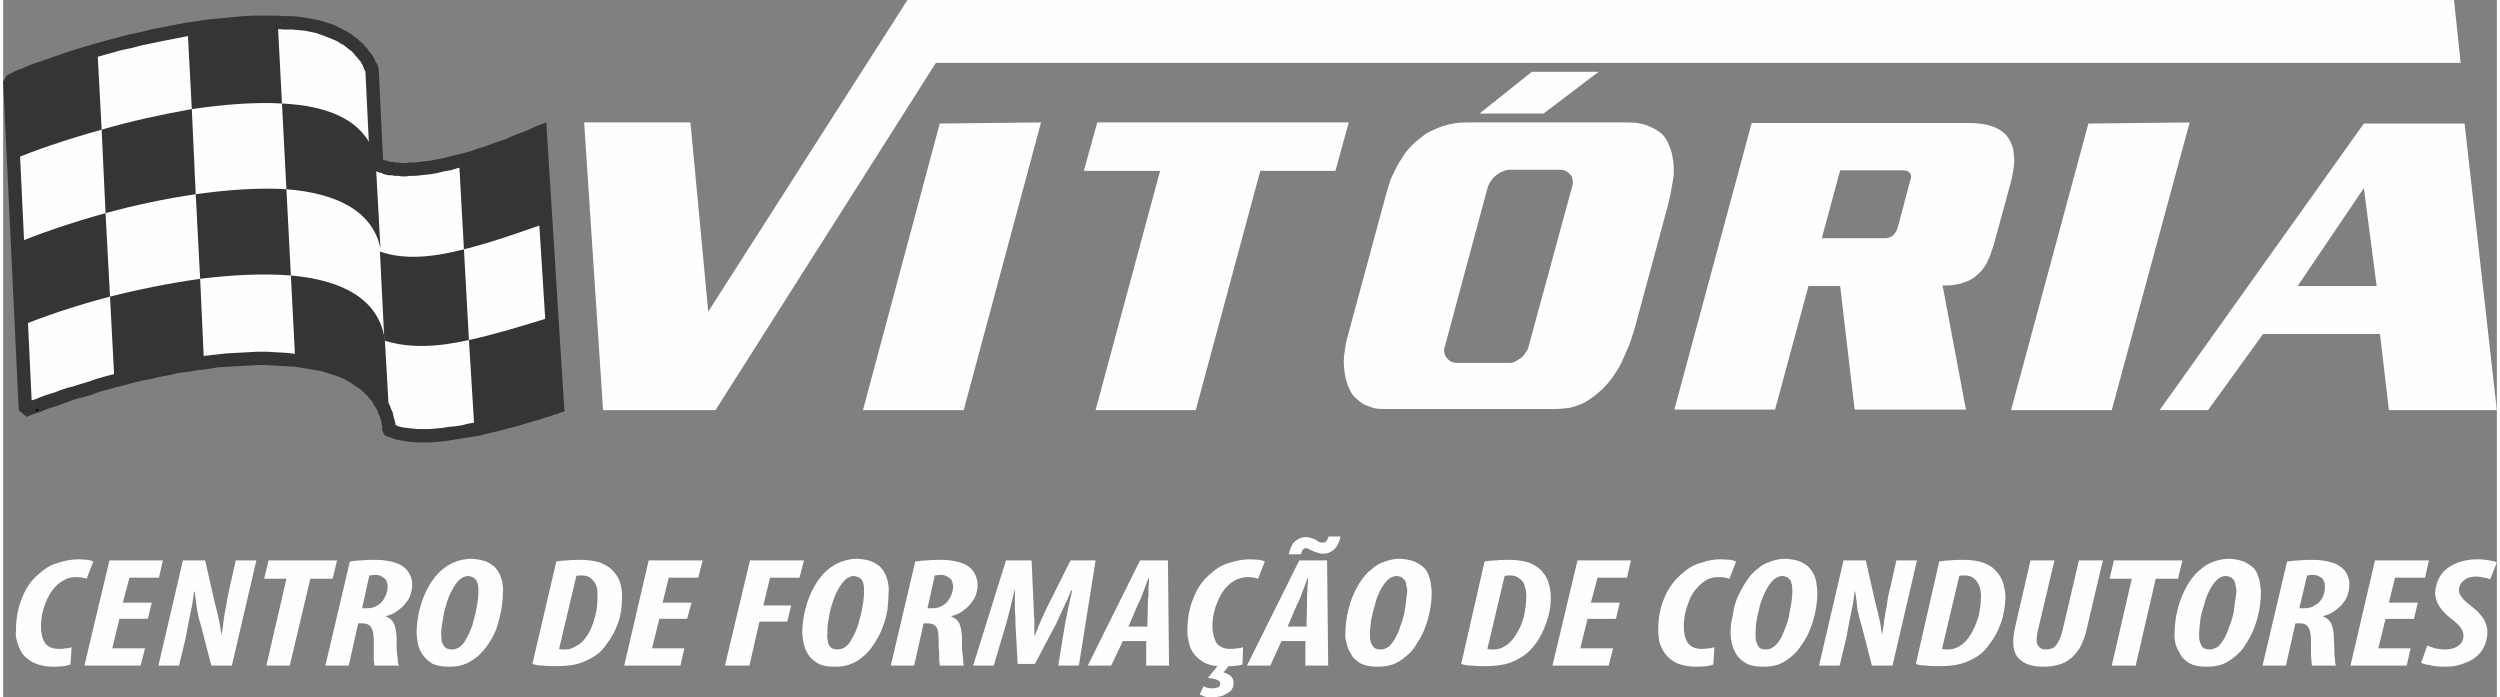 <?xml version="1.0" encoding="UTF-8"?>
<!DOCTYPE svg PUBLIC "-//W3C//DTD SVG 1.1//EN" "http://www.w3.org/Graphics/SVG/1.1/DTD/svg11.dtd">
<!-- Creator: CorelDRAW 2019 (64 Bit) -->
<svg xmlns="http://www.w3.org/2000/svg" xml:space="preserve" width="778px" height="217px" version="1.1" style="shape-rendering:geometricPrecision; text-rendering:geometricPrecision; image-rendering:optimizeQuality; fill-rule:evenodd; clip-rule:evenodd"
viewBox="0 0 44.81 12.53"
 xmlns:xlink="http://www.w3.org/1999/xlink">
 <rect x="0" y="0" width="44.81" height="12.53" fill="#808080" stroke="none"/>
 <defs>
  <style type="text/css">
   <![CDATA[
    .fil1 {fill:#FEFEFE}
    .fil4 {fill:#373435}
    .fil0 {fill:#FEFEFE;fill-rule:nonzero}
    .fil2 {fill:#373435;fill-rule:nonzero}
    .fil3 {fill:black;fill-rule:nonzero}
   ]]>
  </style>
 </defs>
 <g id="Camada_x0020_1">
  <g id="_2955466364496">
   <g>
    <path class="fil0" d="M1.23 11.63l0 0 -0.02 0.31c-0.07,0.03 -0.17,0.04 -0.31,0.04 -0.15,0 -0.26,-0.03 -0.35,-0.07 -0.09,-0.05 -0.16,-0.1 -0.21,-0.17 -0.04,-0.07 -0.07,-0.14 -0.09,-0.21 -0.02,-0.08 -0.03,-0.14 -0.02,-0.2 0,-0.23 0.04,-0.43 0.12,-0.61 0.07,-0.18 0.18,-0.32 0.32,-0.43 0.1,-0.09 0.21,-0.15 0.33,-0.18 0.12,-0.04 0.24,-0.06 0.36,-0.06 0.06,0 0.11,0.01 0.16,0.01 0.05,0.01 0.08,0.02 0.1,0.03l-0.12 0.31c-0.04,-0.02 -0.11,-0.03 -0.2,-0.03 -0.06,0 -0.12,0.01 -0.18,0.04 -0.06,0.03 -0.12,0.07 -0.17,0.12 -0.08,0.08 -0.14,0.18 -0.19,0.31 -0.05,0.12 -0.08,0.26 -0.08,0.41 0,0.13 0.02,0.22 0.07,0.3 0.05,0.07 0.13,0.11 0.25,0.11 0.04,0 0.08,0 0.12,-0.01 0.05,0 0.08,-0.01 0.11,-0.02zm1.44 -0.8l0 0 -0.07 0.29 -0.51 0 -0.13 0.53 0.59 0 -0.08 0.31 -1.01 0 0.45 -1.89 0.96 0 -0.07 0.31 -0.53 0 -0.12 0.45 0.52 0zm0.49 1.13l0 0 -0.37 0 0.44 -1.89 0.4 0 0.17 0.75c0.03,0.12 0.06,0.23 0.08,0.33 0.02,0.09 0.03,0.18 0.04,0.26l0 0c0.02,-0.07 0.03,-0.15 0.04,-0.25 0.01,-0.09 0.03,-0.19 0.05,-0.29 0.01,-0.1 0.04,-0.21 0.06,-0.31l0.11 -0.49 0.37 0 -0.44 1.89 -0.37 0 -0.18 -0.7c-0.03,-0.09 -0.05,-0.17 -0.06,-0.23 -0.01,-0.07 -0.03,-0.13 -0.03,-0.19 -0.01,-0.07 -0.02,-0.14 -0.03,-0.21l-0.01 0c-0.01,0.06 -0.02,0.14 -0.03,0.22 -0.02,0.09 -0.04,0.19 -0.06,0.29 -0.02,0.1 -0.04,0.21 -0.06,0.32l-0.12 0.5zm1.57 0l0 0 0.36 -1.56 -0.4 0 0.08 -0.33 1.23 0 -0.08 0.33 -0.4 0 -0.37 1.56 -0.42 0zm1.06 0l0 0 0.44 -1.87c0.07,-0.01 0.14,-0.02 0.22,-0.02 0.08,-0.01 0.16,-0.01 0.24,-0.01 0.1,0 0.19,0.01 0.28,0.03 0.09,0.02 0.17,0.05 0.23,0.1 0.05,0.04 0.08,0.08 0.11,0.14 0.03,0.05 0.04,0.11 0.04,0.17 0,0.09 -0.02,0.18 -0.06,0.26 -0.05,0.07 -0.1,0.14 -0.17,0.19 -0.07,0.06 -0.15,0.1 -0.24,0.12l0 0.01c0.06,0.02 0.11,0.06 0.14,0.12 0.03,0.06 0.04,0.14 0.05,0.25 0,0.07 0,0.14 0,0.21 0.01,0.07 0.01,0.13 0.02,0.18 0,0.06 0.01,0.1 0.02,0.12l-0.44 0c0,-0.02 0,-0.05 -0.01,-0.09 0,-0.05 0,-0.1 0,-0.16 0,-0.07 0,-0.13 0,-0.2 0,-0.12 -0.02,-0.2 -0.05,-0.24 -0.03,-0.05 -0.09,-0.07 -0.16,-0.07l-0.07 0 -0.17 0.76 -0.42 0zm0.79 -1.62l0 0 -0.13 0.59 0.1 0c0.07,0 0.13,-0.02 0.19,-0.06 0.05,-0.03 0.09,-0.08 0.12,-0.14 0.03,-0.06 0.05,-0.12 0.05,-0.19 0,-0.03 -0.01,-0.07 -0.02,-0.1 -0.01,-0.03 -0.04,-0.05 -0.07,-0.07 -0.03,-0.02 -0.07,-0.04 -0.12,-0.04 -0.05,0 -0.09,0.01 -0.12,0.01zm1.84 -0.3l0 0c0.12,0.01 0.23,0.03 0.3,0.07 0.08,0.04 0.13,0.09 0.17,0.15 0.04,0.06 0.06,0.13 0.08,0.2 0.01,0.07 0.02,0.13 0.01,0.19 0,0.1 -0.01,0.2 -0.03,0.31 -0.02,0.11 -0.05,0.22 -0.08,0.32 -0.04,0.11 -0.09,0.2 -0.15,0.29 -0.06,0.09 -0.13,0.17 -0.2,0.23 -0.08,0.06 -0.15,0.11 -0.24,0.14 -0.08,0.03 -0.17,0.04 -0.27,0.04 -0.13,0 -0.23,-0.02 -0.31,-0.06 -0.07,-0.05 -0.13,-0.1 -0.17,-0.17 -0.04,-0.06 -0.07,-0.13 -0.08,-0.2 -0.01,-0.07 -0.02,-0.13 -0.02,-0.18 0,-0.1 0.01,-0.2 0.03,-0.31 0.02,-0.11 0.05,-0.21 0.09,-0.32 0.04,-0.1 0.09,-0.2 0.15,-0.29 0.06,-0.09 0.13,-0.17 0.21,-0.23 0.07,-0.06 0.15,-0.1 0.23,-0.13 0.09,-0.03 0.18,-0.05 0.28,-0.05zm-0.06 0.31l0 0c-0.05,0 -0.1,0.02 -0.15,0.06 -0.06,0.05 -0.1,0.11 -0.14,0.19 -0.05,0.08 -0.08,0.17 -0.11,0.27 -0.03,0.09 -0.05,0.19 -0.06,0.28 -0.02,0.09 -0.03,0.18 -0.03,0.25 0,0.04 0.01,0.08 0.01,0.12 0.01,0.04 0.03,0.08 0.06,0.11 0.03,0.03 0.07,0.04 0.13,0.04 0.05,0 0.1,-0.02 0.14,-0.05 0.05,-0.04 0.09,-0.09 0.12,-0.16 0.04,-0.06 0.07,-0.14 0.1,-0.22 0.02,-0.07 0.04,-0.15 0.06,-0.23 0.02,-0.09 0.03,-0.16 0.04,-0.23 0.01,-0.07 0.01,-0.12 0.01,-0.16 0,-0.04 0,-0.08 -0.01,-0.12 -0.01,-0.04 -0.03,-0.08 -0.05,-0.1 -0.03,-0.03 -0.07,-0.04 -0.12,-0.05zm1.15 1.58l0 0 0.43 -1.84c0.06,-0.01 0.13,-0.02 0.2,-0.02 0.08,-0.01 0.16,-0.01 0.24,-0.01 0.14,0 0.26,0.02 0.35,0.05 0.09,0.04 0.17,0.08 0.22,0.14 0.07,0.07 0.11,0.14 0.14,0.23 0.02,0.08 0.04,0.17 0.03,0.26 0,0.17 -0.02,0.31 -0.07,0.45 -0.05,0.14 -0.11,0.26 -0.19,0.36 -0.07,0.11 -0.15,0.19 -0.23,0.24 -0.1,0.06 -0.2,0.11 -0.31,0.14 -0.11,0.03 -0.24,0.04 -0.4,0.04 -0.06,0 -0.14,0 -0.21,-0.01 -0.08,0 -0.14,-0.01 -0.2,-0.03zm0.79 -1.58l0 0 -0.31 1.31c0.03,0.01 0.06,0.01 0.11,0.01 0.07,0 0.14,-0.02 0.21,-0.07 0.08,-0.04 0.14,-0.11 0.19,-0.19 0.06,-0.09 0.1,-0.2 0.13,-0.31 0.04,-0.12 0.05,-0.25 0.05,-0.39 0,-0.06 0,-0.12 -0.02,-0.18 -0.02,-0.05 -0.05,-0.1 -0.09,-0.13 -0.04,-0.04 -0.1,-0.06 -0.17,-0.06 -0.05,0 -0.08,0 -0.1,0.01zm2.07 0.48l0 0 -0.08 0.29 -0.5 0 -0.13 0.53 0.58 0 -0.07 0.31 -1.01 0 0.44 -1.89 0.97 0 -0.08 0.31 -0.53 0 -0.11 0.45 0.52 0zm0.6 1.13l0 0 0.45 -1.89 0.97 0 -0.08 0.31 -0.53 0 -0.12 0.5 0.5 0 -0.07 0.29 -0.5 0 -0.18 0.79 -0.44 0zm2.38 -1.92l0 0c0.13,0.01 0.23,0.03 0.3,0.07 0.08,0.04 0.13,0.09 0.17,0.15 0.04,0.06 0.06,0.13 0.08,0.2 0.01,0.07 0.02,0.13 0.01,0.19 0,0.1 -0.01,0.2 -0.02,0.31 -0.02,0.11 -0.05,0.22 -0.09,0.32 -0.04,0.11 -0.09,0.2 -0.15,0.29 -0.06,0.09 -0.12,0.17 -0.2,0.23 -0.07,0.06 -0.15,0.11 -0.24,0.14 -0.08,0.03 -0.17,0.04 -0.27,0.04 -0.13,0 -0.23,-0.02 -0.3,-0.06 -0.08,-0.05 -0.14,-0.1 -0.18,-0.17 -0.04,-0.06 -0.06,-0.13 -0.08,-0.2 -0.01,-0.07 -0.02,-0.13 -0.02,-0.18 0,-0.1 0.01,-0.2 0.03,-0.31 0.02,-0.11 0.05,-0.21 0.09,-0.32 0.04,-0.1 0.09,-0.2 0.15,-0.29 0.06,-0.09 0.13,-0.17 0.21,-0.23 0.07,-0.06 0.15,-0.1 0.23,-0.13 0.09,-0.03 0.18,-0.05 0.28,-0.05zm-0.06 0.31l0 0c-0.05,0 -0.1,0.02 -0.15,0.06 -0.05,0.05 -0.1,0.11 -0.14,0.19 -0.05,0.08 -0.08,0.17 -0.11,0.27 -0.03,0.09 -0.05,0.19 -0.06,0.28 -0.02,0.09 -0.02,0.18 -0.02,0.25 -0.01,0.04 0,0.08 0.01,0.12 0,0.04 0.02,0.08 0.05,0.11 0.03,0.03 0.07,0.04 0.13,0.04 0.05,0 0.1,-0.02 0.14,-0.05 0.05,-0.04 0.09,-0.09 0.12,-0.16 0.04,-0.06 0.07,-0.14 0.1,-0.22 0.02,-0.07 0.04,-0.15 0.06,-0.23 0.02,-0.09 0.03,-0.16 0.04,-0.23 0.01,-0.07 0.01,-0.12 0.01,-0.16 0,-0.04 0,-0.08 -0.01,-0.12 -0.01,-0.04 -0.02,-0.08 -0.05,-0.1 -0.03,-0.03 -0.07,-0.04 -0.12,-0.05zm0.66 1.61l0 0 0.44 -1.87c0.07,-0.01 0.14,-0.02 0.22,-0.02 0.08,-0.01 0.16,-0.01 0.24,-0.01 0.1,0 0.19,0.01 0.28,0.03 0.09,0.02 0.17,0.05 0.23,0.1 0.05,0.04 0.08,0.08 0.11,0.14 0.02,0.05 0.04,0.11 0.04,0.17 0,0.09 -0.02,0.18 -0.06,0.26 -0.05,0.07 -0.1,0.14 -0.17,0.19 -0.07,0.06 -0.15,0.1 -0.24,0.12l0 0.01c0.06,0.02 0.11,0.06 0.14,0.12 0.03,0.06 0.04,0.14 0.05,0.25 0,0.07 0,0.14 0,0.21 0.01,0.07 0.01,0.13 0.02,0.18 0,0.06 0.01,0.1 0.01,0.12l-0.43 0c0,-0.02 0,-0.05 -0.01,-0.09 0,-0.05 0,-0.1 0,-0.16 -0.01,-0.07 -0.01,-0.13 -0.01,-0.2 0,-0.12 -0.01,-0.2 -0.04,-0.24 -0.03,-0.05 -0.09,-0.07 -0.16,-0.07l-0.07 0 -0.17 0.76 -0.42 0zm0.79 -1.62l0 0 -0.13 0.59 0.1 0c0.07,0 0.13,-0.02 0.19,-0.06 0.05,-0.03 0.09,-0.08 0.12,-0.14 0.03,-0.06 0.05,-0.12 0.05,-0.19 0,-0.03 -0.01,-0.07 -0.02,-0.1 -0.01,-0.03 -0.04,-0.05 -0.07,-0.07 -0.03,-0.02 -0.07,-0.04 -0.12,-0.04 -0.05,0 -0.09,0.01 -0.12,0.01zm2.59 1.62l0 0 -0.37 0 0.12 -0.74c0.03,-0.16 0.07,-0.36 0.13,-0.61l-0.02 0c-0.05,0.13 -0.1,0.24 -0.15,0.34 -0.05,0.11 -0.09,0.19 -0.12,0.26l-0.38 0.72 -0.31 0 -0.04 -0.73c0,-0.07 0,-0.15 -0.01,-0.25 0,-0.1 0,-0.21 0,-0.34l-0.01 0c-0.05,0.25 -0.11,0.45 -0.15,0.61l-0.22 0.74 -0.37 0 0.59 -1.89 0.46 0 0.04 0.9c0,0.04 0,0.1 0.01,0.15 0,0.06 0,0.11 0,0.17 0,0.05 0,0.1 0,0.15l0 0c0.02,-0.05 0.04,-0.1 0.06,-0.15 0.02,-0.06 0.05,-0.11 0.07,-0.17 0.03,-0.05 0.05,-0.11 0.07,-0.15l0.45 -0.9 0.45 0 -0.3 1.89zm1.21 -0.44l0 0 -0.42 0 -0.21 0.44 -0.42 0 0.94 -1.89 0.5 0 0.02 1.89 -0.41 0 0 -0.44zm-0.32 -0.26l0 0 0.34 0 0.01 -0.41c0,-0.04 0,-0.09 0.01,-0.14 0,-0.06 0,-0.11 0,-0.17 0.01,-0.05 0.01,-0.1 0.01,-0.15l-0.01 0c-0.02,0.05 -0.04,0.1 -0.06,0.16 -0.02,0.05 -0.04,0.11 -0.06,0.16 -0.02,0.05 -0.04,0.1 -0.06,0.13l-0.18 0.42zm2.06 0.37l0 0 -0.01 0.31c-0.03,0.01 -0.07,0.02 -0.11,0.02 -0.04,0.01 -0.09,0.01 -0.14,0.01l-0.09 0.11c0.05,0.02 0.1,0.04 0.13,0.07 0.03,0.03 0.05,0.07 0.05,0.12 0,0.06 -0.02,0.12 -0.06,0.15 -0.05,0.04 -0.1,0.07 -0.16,0.09 -0.05,0.01 -0.11,0.02 -0.17,0.02 -0.04,0 -0.08,0 -0.12,-0.01 -0.04,-0.01 -0.07,-0.03 -0.1,-0.04l0.07 -0.15c0.05,0.03 0.11,0.04 0.17,0.04 0.03,0 0.06,-0.01 0.09,-0.02 0.03,-0.01 0.04,-0.03 0.04,-0.07 0,-0.02 -0.01,-0.04 -0.05,-0.06 -0.04,-0.02 -0.09,-0.03 -0.17,-0.04l0.17 -0.21c-0.11,-0.01 -0.21,-0.04 -0.28,-0.09 -0.07,-0.05 -0.13,-0.1 -0.17,-0.17 -0.04,-0.07 -0.06,-0.13 -0.07,-0.2 -0.02,-0.07 -0.02,-0.13 -0.02,-0.18 0,-0.23 0.04,-0.43 0.12,-0.61 0.07,-0.18 0.18,-0.32 0.32,-0.43 0.1,-0.09 0.21,-0.15 0.33,-0.18 0.12,-0.04 0.24,-0.06 0.36,-0.06 0.06,0 0.11,0.01 0.16,0.01 0.05,0.01 0.09,0.02 0.1,0.03l-0.12 0.31c-0.05,-0.02 -0.11,-0.03 -0.2,-0.03 -0.06,0 -0.12,0.02 -0.18,0.04 -0.06,0.03 -0.12,0.07 -0.17,0.12 -0.08,0.08 -0.14,0.18 -0.19,0.31 -0.05,0.12 -0.08,0.26 -0.08,0.41 0,0.13 0.03,0.22 0.07,0.3 0.05,0.07 0.13,0.11 0.25,0.11 0.04,0 0.08,0 0.12,-0.01 0.05,0 0.08,-0.01 0.11,-0.02zm1.12 -0.11l0 0 -0.43 0 -0.2 0.44 -0.42 0 0.94 -1.89 0.5 0 0.02 1.89 -0.41 0 0 -0.44zm-0.32 -0.26l0 0 0.34 0 0.01 -0.41c0,-0.04 0,-0.09 0,-0.14 0,-0.06 0.01,-0.11 0.01,-0.17 0,-0.05 0.01,-0.1 0.01,-0.15l-0.01 0c-0.02,0.05 -0.04,0.1 -0.06,0.16 -0.02,0.05 -0.04,0.11 -0.06,0.16 -0.02,0.05 -0.04,0.1 -0.06,0.13l-0.18 0.42zm0.24 -1.3l0 0 -0.22 0c0.03,-0.11 0.06,-0.19 0.12,-0.24 0.05,-0.04 0.12,-0.07 0.19,-0.07 0.04,0 0.07,0.01 0.1,0.02 0.03,0.01 0.06,0.02 0.08,0.03 0.02,0.02 0.04,0.03 0.06,0.04 0.02,0.01 0.04,0.01 0.06,0.01 0.03,0 0.05,0 0.06,-0.02 0.02,-0.02 0.03,-0.05 0.05,-0.09l0.21 0c-0.02,0.11 -0.06,0.18 -0.11,0.23 -0.06,0.05 -0.12,0.08 -0.2,0.08 -0.04,0 -0.08,-0.01 -0.11,-0.02 -0.03,-0.01 -0.06,-0.02 -0.08,-0.03 -0.02,-0.01 -0.04,-0.02 -0.06,-0.03 -0.02,-0.01 -0.04,-0.02 -0.06,-0.02 -0.02,0 -0.04,0.01 -0.06,0.03 -0.01,0.02 -0.02,0.04 -0.03,0.08zm1.79 0.08l0 0c0.12,0.01 0.22,0.03 0.29,0.07 0.08,0.04 0.14,0.09 0.18,0.15 0.03,0.06 0.06,0.13 0.07,0.2 0.01,0.07 0.02,0.13 0.02,0.19 0,0.1 -0.01,0.2 -0.03,0.31 -0.02,0.11 -0.05,0.22 -0.09,0.32 -0.04,0.11 -0.09,0.2 -0.15,0.29 -0.05,0.09 -0.12,0.17 -0.2,0.23 -0.07,0.06 -0.15,0.11 -0.23,0.14 -0.09,0.03 -0.18,0.04 -0.28,0.04 -0.12,0 -0.22,-0.02 -0.3,-0.06 -0.08,-0.05 -0.14,-0.1 -0.17,-0.17 -0.04,-0.06 -0.07,-0.13 -0.08,-0.2 -0.02,-0.07 -0.03,-0.13 -0.02,-0.18 0,-0.1 0.01,-0.2 0.03,-0.31 0.02,-0.11 0.05,-0.21 0.09,-0.32 0.04,-0.1 0.09,-0.2 0.15,-0.29 0.06,-0.09 0.13,-0.17 0.21,-0.23 0.07,-0.06 0.14,-0.1 0.23,-0.13 0.08,-0.03 0.17,-0.05 0.28,-0.05zm-0.06 0.31l0 0c-0.06,0 -0.11,0.02 -0.16,0.06 -0.05,0.05 -0.1,0.11 -0.14,0.19 -0.04,0.08 -0.08,0.17 -0.1,0.27 -0.03,0.09 -0.05,0.19 -0.07,0.28 -0.01,0.09 -0.02,0.18 -0.02,0.25 0,0.04 0,0.08 0.01,0.12 0.01,0.04 0.03,0.08 0.06,0.11 0.02,0.03 0.07,0.04 0.13,0.04 0.05,0 0.09,-0.02 0.14,-0.05 0.04,-0.04 0.08,-0.09 0.12,-0.16 0.03,-0.06 0.07,-0.14 0.09,-0.22 0.03,-0.07 0.05,-0.15 0.07,-0.23 0.01,-0.09 0.03,-0.16 0.03,-0.23 0.01,-0.07 0.02,-0.12 0.02,-0.16 0,-0.04 -0.01,-0.08 -0.02,-0.12 0,-0.04 -0.02,-0.08 -0.05,-0.1 -0.02,-0.03 -0.06,-0.04 -0.11,-0.05zm1.15 1.58l0 0 0.42 -1.84c0.06,-0.01 0.13,-0.02 0.21,-0.02 0.07,-0.01 0.15,-0.01 0.24,-0.01 0.14,0 0.25,0.02 0.35,0.05 0.09,0.04 0.16,0.08 0.22,0.14 0.06,0.07 0.11,0.14 0.13,0.23 0.03,0.08 0.04,0.17 0.04,0.26 0,0.17 -0.03,0.31 -0.08,0.45 -0.05,0.14 -0.11,0.26 -0.18,0.36 -0.08,0.11 -0.16,0.19 -0.24,0.24 -0.09,0.06 -0.19,0.11 -0.3,0.14 -0.12,0.03 -0.25,0.04 -0.4,0.04 -0.07,0 -0.14,0 -0.22,-0.01 -0.07,0 -0.14,-0.01 -0.19,-0.03zm0.78 -1.58l0 0 -0.31 1.31c0.03,0.01 0.07,0.01 0.12,0.01 0.07,0 0.14,-0.02 0.21,-0.07 0.07,-0.04 0.13,-0.11 0.18,-0.19 0.06,-0.09 0.11,-0.2 0.14,-0.31 0.03,-0.12 0.05,-0.25 0.05,-0.39 0,-0.06 -0.01,-0.12 -0.03,-0.18 -0.01,-0.05 -0.04,-0.1 -0.09,-0.13 -0.04,-0.04 -0.1,-0.06 -0.17,-0.06 -0.04,0 -0.07,0 -0.1,0.01zm2.07 0.48l0 0 -0.07 0.29 -0.51 0 -0.13 0.53 0.59 0 -0.08 0.31 -1.01 0 0.45 -1.89 0.96 0 -0.07 0.31 -0.53 0 -0.12 0.45 0.52 0zm1.7 0.8l0 0 -0.02 0.31c-0.07,0.03 -0.18,0.04 -0.31,0.04 -0.15,0 -0.27,-0.03 -0.36,-0.07 -0.09,-0.05 -0.15,-0.1 -0.2,-0.17 -0.05,-0.07 -0.08,-0.14 -0.1,-0.21 -0.01,-0.08 -0.02,-0.14 -0.02,-0.2 0,-0.23 0.04,-0.43 0.12,-0.61 0.08,-0.18 0.19,-0.32 0.33,-0.43 0.1,-0.09 0.21,-0.15 0.33,-0.18 0.11,-0.04 0.23,-0.06 0.35,-0.06 0.06,0 0.12,0.01 0.17,0.01 0.05,0.01 0.08,0.02 0.1,0.03l-0.12 0.31c-0.05,-0.02 -0.11,-0.03 -0.2,-0.03 -0.06,0 -0.12,0.01 -0.19,0.04 -0.06,0.03 -0.11,0.07 -0.16,0.12 -0.08,0.08 -0.15,0.18 -0.19,0.31 -0.05,0.12 -0.08,0.26 -0.08,0.41 0,0.13 0.02,0.22 0.07,0.3 0.05,0.07 0.13,0.11 0.24,0.11 0.04,0 0.09,0 0.13,-0.01 0.04,0 0.08,-0.01 0.11,-0.02zm1.28 -1.59l0 0c0.13,0.01 0.23,0.03 0.3,0.07 0.08,0.04 0.13,0.09 0.17,0.15 0.04,0.06 0.07,0.13 0.08,0.2 0.01,0.07 0.02,0.13 0.02,0.19 0,0.1 -0.01,0.2 -0.03,0.31 -0.02,0.11 -0.05,0.22 -0.09,0.32 -0.04,0.11 -0.09,0.2 -0.15,0.29 -0.06,0.09 -0.12,0.17 -0.2,0.23 -0.07,0.06 -0.15,0.11 -0.23,0.14 -0.09,0.03 -0.18,0.04 -0.28,0.04 -0.13,0 -0.23,-0.02 -0.3,-0.06 -0.08,-0.05 -0.14,-0.1 -0.18,-0.17 -0.04,-0.06 -0.06,-0.13 -0.08,-0.2 -0.01,-0.07 -0.02,-0.13 -0.02,-0.18 0,-0.1 0.01,-0.2 0.04,-0.31 0.01,-0.11 0.04,-0.21 0.08,-0.32 0.05,-0.1 0.1,-0.2 0.16,-0.29 0.06,-0.09 0.12,-0.17 0.21,-0.23 0.06,-0.06 0.14,-0.1 0.23,-0.13 0.08,-0.03 0.17,-0.05 0.27,-0.05zm-0.05 0.31l0 0c-0.06,0 -0.11,0.02 -0.16,0.06 -0.05,0.05 -0.1,0.11 -0.14,0.19 -0.04,0.08 -0.08,0.17 -0.11,0.27 -0.02,0.09 -0.05,0.19 -0.06,0.28 -0.02,0.09 -0.02,0.18 -0.02,0.25 0,0.04 0,0.08 0.01,0.12 0.01,0.04 0.03,0.08 0.05,0.11 0.03,0.03 0.07,0.04 0.13,0.04 0.05,0 0.1,-0.02 0.14,-0.05 0.05,-0.04 0.09,-0.09 0.13,-0.16 0.03,-0.06 0.06,-0.14 0.09,-0.22 0.03,-0.07 0.05,-0.15 0.06,-0.23 0.02,-0.09 0.03,-0.16 0.04,-0.23 0.01,-0.07 0.01,-0.12 0.01,-0.16 0,-0.04 0,-0.08 -0.01,-0.12 -0.01,-0.04 -0.02,-0.08 -0.05,-0.1 -0.02,-0.03 -0.06,-0.04 -0.11,-0.05zm1.02 1.61l0 0 -0.37 0 0.44 -1.89 0.4 0 0.17 0.75c0.03,0.12 0.06,0.23 0.08,0.33 0.02,0.09 0.03,0.18 0.04,0.26l0 0c0.01,-0.07 0.03,-0.15 0.04,-0.25 0.01,-0.09 0.03,-0.19 0.05,-0.29 0.01,-0.1 0.03,-0.21 0.06,-0.31l0.11 -0.49 0.37 0 -0.44 1.89 -0.37 0 -0.18 -0.7c-0.03,-0.09 -0.05,-0.17 -0.06,-0.23 -0.02,-0.07 -0.03,-0.13 -0.03,-0.19 -0.01,-0.07 -0.02,-0.14 -0.03,-0.21l-0.01 0c-0.01,0.06 -0.02,0.14 -0.03,0.22 -0.02,0.09 -0.04,0.19 -0.06,0.29 -0.02,0.1 -0.04,0.21 -0.06,0.32l-0.12 0.5zm1.37 -0.03l0 0 0.42 -1.84c0.06,-0.01 0.13,-0.02 0.2,-0.02 0.08,-0.01 0.16,-0.01 0.24,-0.01 0.14,0 0.26,0.02 0.35,0.05 0.1,0.04 0.17,0.08 0.22,0.14 0.07,0.07 0.11,0.14 0.14,0.23 0.02,0.08 0.04,0.17 0.04,0.26 -0.01,0.17 -0.03,0.31 -0.08,0.45 -0.05,0.14 -0.11,0.26 -0.19,0.36 -0.07,0.11 -0.15,0.19 -0.23,0.24 -0.09,0.06 -0.2,0.11 -0.31,0.14 -0.11,0.03 -0.24,0.04 -0.39,0.04 -0.07,0 -0.14,0 -0.22,-0.01 -0.07,0 -0.14,-0.01 -0.19,-0.03zm0.78 -1.58l0 0 -0.31 1.31c0.03,0.01 0.07,0.01 0.11,0.01 0.07,0 0.15,-0.02 0.22,-0.07 0.07,-0.04 0.13,-0.11 0.18,-0.19 0.06,-0.09 0.1,-0.2 0.14,-0.31 0.03,-0.12 0.05,-0.25 0.05,-0.39 0,-0.06 -0.01,-0.12 -0.03,-0.18 -0.02,-0.05 -0.05,-0.1 -0.09,-0.13 -0.04,-0.04 -0.1,-0.06 -0.17,-0.06 -0.04,0 -0.08,0 -0.1,0.01zm1.28 -0.28l0 0 0.43 0 -0.29 1.23c-0.02,0.08 -0.03,0.15 -0.03,0.21 0,0.05 0.02,0.09 0.05,0.12 0.03,0.03 0.07,0.04 0.12,0.04 0.05,0 0.09,-0.01 0.13,-0.03 0.03,-0.02 0.07,-0.06 0.09,-0.11 0.03,-0.05 0.06,-0.13 0.08,-0.22l0.29 -1.24 0.43 0 -0.28 1.19c-0.03,0.15 -0.08,0.29 -0.14,0.39 -0.07,0.11 -0.15,0.19 -0.26,0.25 -0.1,0.05 -0.23,0.08 -0.38,0.08 -0.19,0 -0.33,-0.04 -0.42,-0.12 -0.09,-0.07 -0.13,-0.18 -0.13,-0.32 0,-0.09 0.01,-0.18 0.04,-0.3l0.27 -1.17zm1.46 1.89l0 0 0.36 -1.56 -0.4 0 0.08 -0.33 1.23 0 -0.08 0.33 -0.4 0 -0.36 1.56 -0.43 0zm2.12 -1.92l0 0c0.12,0.01 0.22,0.03 0.29,0.07 0.08,0.04 0.14,0.09 0.18,0.15 0.03,0.06 0.06,0.13 0.07,0.2 0.01,0.07 0.02,0.13 0.02,0.19 0,0.1 -0.01,0.2 -0.03,0.31 -0.02,0.11 -0.05,0.22 -0.09,0.32 -0.04,0.11 -0.09,0.2 -0.15,0.29 -0.05,0.09 -0.12,0.17 -0.2,0.23 -0.07,0.06 -0.15,0.11 -0.23,0.14 -0.09,0.03 -0.18,0.04 -0.28,0.04 -0.12,0 -0.23,-0.02 -0.3,-0.06 -0.08,-0.05 -0.14,-0.1 -0.17,-0.17 -0.04,-0.06 -0.07,-0.13 -0.09,-0.2 -0.01,-0.07 -0.02,-0.13 -0.01,-0.18 0,-0.1 0.01,-0.2 0.03,-0.31 0.02,-0.11 0.05,-0.21 0.09,-0.32 0.04,-0.1 0.09,-0.2 0.15,-0.29 0.06,-0.09 0.13,-0.17 0.21,-0.23 0.07,-0.06 0.14,-0.1 0.23,-0.13 0.08,-0.03 0.17,-0.05 0.28,-0.05zm-0.06 0.31l0 0c-0.06,0 -0.11,0.02 -0.16,0.06 -0.05,0.05 -0.1,0.11 -0.14,0.19 -0.04,0.08 -0.08,0.17 -0.1,0.27 -0.03,0.09 -0.06,0.19 -0.07,0.28 -0.01,0.09 -0.02,0.18 -0.02,0.25 0,0.04 0,0.08 0.01,0.12 0.01,0.04 0.03,0.08 0.05,0.11 0.03,0.03 0.08,0.04 0.13,0.04 0.05,0 0.1,-0.02 0.15,-0.05 0.04,-0.04 0.08,-0.09 0.12,-0.16 0.03,-0.06 0.06,-0.14 0.09,-0.22 0.03,-0.07 0.05,-0.15 0.07,-0.23 0.01,-0.09 0.02,-0.16 0.03,-0.23 0.01,-0.07 0.02,-0.12 0.02,-0.16 0,-0.04 -0.01,-0.08 -0.02,-0.12 0,-0.04 -0.02,-0.08 -0.05,-0.1 -0.02,-0.03 -0.06,-0.04 -0.11,-0.05zm0.65 1.61l0 0 0.44 -1.87c0.07,-0.01 0.15,-0.02 0.23,-0.02 0.07,-0.01 0.15,-0.01 0.23,-0.01 0.1,0 0.19,0.01 0.28,0.03 0.09,0.02 0.17,0.05 0.23,0.1 0.05,0.04 0.09,0.08 0.11,0.14 0.03,0.05 0.04,0.11 0.04,0.17 0,0.09 -0.02,0.18 -0.06,0.26 -0.04,0.07 -0.1,0.14 -0.17,0.19 -0.07,0.06 -0.15,0.1 -0.24,0.12l0 0.01c0.06,0.02 0.11,0.06 0.14,0.12 0.03,0.06 0.05,0.14 0.05,0.25 0,0.07 0.01,0.14 0.01,0.21 0,0.07 0,0.13 0.01,0.18 0,0.06 0.01,0.1 0.02,0.12l-0.43 0c-0.01,-0.02 -0.01,-0.05 -0.01,-0.09 -0.01,-0.05 -0.01,-0.1 -0.01,-0.16 0,-0.07 0,-0.13 0,-0.2 0,-0.12 -0.02,-0.2 -0.05,-0.24 -0.03,-0.05 -0.08,-0.07 -0.15,-0.07l-0.08 0 -0.17 0.76 -0.42 0zm0.8 -1.62l0 0 -0.14 0.59 0.1 0c0.07,0 0.14,-0.02 0.19,-0.06 0.06,-0.03 0.1,-0.08 0.13,-0.14 0.03,-0.06 0.04,-0.12 0.04,-0.19 0,-0.03 0,-0.07 -0.02,-0.1 -0.01,-0.03 -0.03,-0.05 -0.06,-0.07 -0.03,-0.02 -0.08,-0.04 -0.13,-0.04 -0.05,0 -0.08,0.01 -0.11,0.01zm1.99 0.49l0 0 -0.07 0.29 -0.51 0 -0.13 0.53 0.58 0 -0.07 0.31 -1.01 0 0.44 -1.89 0.97 0 -0.07 0.31 -0.54 0 -0.11 0.45 0.52 0z"/>
    <path class="fil0" d="M43.45 11.91l0 0 0.11 -0.31c0.04,0.02 0.08,0.03 0.14,0.05 0.05,0.01 0.11,0.02 0.18,0.02 0.1,0 0.18,-0.02 0.24,-0.07 0.06,-0.04 0.09,-0.1 0.09,-0.18 0,-0.04 -0.01,-0.07 -0.03,-0.11 -0.02,-0.03 -0.04,-0.06 -0.08,-0.1 -0.03,-0.03 -0.07,-0.06 -0.12,-0.1 -0.18,-0.14 -0.28,-0.3 -0.28,-0.46 0.01,-0.12 0.04,-0.22 0.1,-0.31 0.06,-0.09 0.15,-0.16 0.26,-0.21 0.11,-0.05 0.25,-0.08 0.4,-0.08 0.09,0 0.16,0.01 0.22,0.02 0.06,0.01 0.1,0.02 0.13,0.04l-0.12 0.3c-0.03,-0.01 -0.07,-0.03 -0.11,-0.03 -0.04,-0.01 -0.09,-0.02 -0.14,-0.02 -0.09,0 -0.17,0.02 -0.22,0.07 -0.06,0.04 -0.09,0.1 -0.09,0.17 0,0.05 0.01,0.09 0.05,0.13 0.03,0.05 0.09,0.1 0.18,0.17 0.09,0.07 0.16,0.14 0.21,0.22 0.05,0.08 0.07,0.16 0.07,0.23 0,0.14 -0.04,0.25 -0.1,0.34 -0.06,0.09 -0.15,0.16 -0.27,0.21 -0.11,0.05 -0.24,0.08 -0.39,0.08 -0.12,0 -0.21,-0.01 -0.28,-0.03 -0.08,-0.01 -0.13,-0.03 -0.15,-0.04z"/>
   </g>
   <path class="fil0" d="M10.78 7.37l-0.34 -5.17 1.91 0 0.32 3.4 3.58 -5.6 0.03 0 1.19 0 26.57 0 0.12 1.13 -27.4 0 -3.96 6.24 -2.02 0zm6.05 -5.15l1.82 -0.02 -1.39 5.17 -1.81 0 1.38 -5.15zm2.83 -0.02l4.52 0 -0.24 0.87 -1.35 0 -1.16 4.3 -1.8 0 1.16 -4.3 -1.37 0 0.24 -0.87zm7.42 0.85c-0.05,0 -0.09,0.01 -0.13,0.03 -0.04,0.01 -0.08,0.04 -0.11,0.06 -0.05,0.04 -0.08,0.07 -0.11,0.12 -0.03,0.04 -0.05,0.09 -0.06,0.13l-0.77 2.86c-0.01,0.03 -0.01,0.07 0,0.1 0.01,0.03 0.02,0.06 0.04,0.08 0.02,0.03 0.05,0.05 0.08,0.07 0.03,0.01 0.06,0.02 0.09,0.02l0.97 0c0.03,0 0.07,-0.01 0.1,-0.03 0.04,-0.02 0.07,-0.04 0.11,-0.07 0.02,-0.02 0.05,-0.05 0.07,-0.09 0.03,-0.03 0.04,-0.06 0.05,-0.1l0.79 -2.9c0.01,-0.04 0.01,-0.07 0,-0.1 0,-0.04 -0.01,-0.07 -0.04,-0.09 -0.02,-0.02 -0.04,-0.05 -0.07,-0.06 -0.03,-0.02 -0.06,-0.03 -0.09,-0.03l-0.92 0zm-0.74 -0.85l2.82 0c0.09,0 0.17,0 0.25,0.02 0.08,0.01 0.15,0.04 0.21,0.07 0.07,0.03 0.13,0.07 0.19,0.12 0.05,0.05 0.09,0.11 0.12,0.19 0.03,0.07 0.06,0.14 0.07,0.24 0.02,0.08 0.02,0.18 0.02,0.29 -0.01,0.08 -0.02,0.16 -0.04,0.25 -0.01,0.09 -0.04,0.19 -0.06,0.29l-0.6 2.22c-0.03,0.11 -0.07,0.21 -0.1,0.31 -0.04,0.09 -0.08,0.18 -0.12,0.27 -0.04,0.1 -0.1,0.19 -0.16,0.28 -0.06,0.09 -0.13,0.17 -0.2,0.24 -0.11,0.1 -0.22,0.19 -0.34,0.25 -0.08,0.04 -0.17,0.07 -0.26,0.09 -0.08,0.01 -0.18,0.02 -0.27,0.02l-3.03 0c-0.08,0 -0.15,0 -0.22,-0.02 -0.06,-0.02 -0.12,-0.04 -0.18,-0.07 -0.06,-0.04 -0.12,-0.09 -0.17,-0.14 -0.05,-0.06 -0.08,-0.13 -0.11,-0.2 -0.02,-0.06 -0.04,-0.13 -0.05,-0.2 -0.01,-0.07 -0.02,-0.14 -0.02,-0.21 0,-0.08 0.01,-0.15 0.02,-0.22 0.01,-0.08 0.02,-0.14 0.04,-0.21l0.69 -2.55c0.03,-0.11 0.06,-0.2 0.09,-0.3 0.04,-0.09 0.08,-0.17 0.12,-0.25 0.05,-0.09 0.1,-0.16 0.15,-0.24 0.06,-0.07 0.11,-0.13 0.17,-0.18 0.07,-0.06 0.13,-0.11 0.2,-0.16 0.07,-0.04 0.14,-0.07 0.21,-0.1 0.09,-0.04 0.18,-0.06 0.28,-0.08 0.1,-0.02 0.19,-0.02 0.28,-0.02zm2.33 -0.91l-0.99 0.75 -1.15 0 0.94 -0.75 1.2 0zm2.75 0.92l3.88 0c0.19,0 0.34,0.02 0.47,0.07 0.12,0.05 0.22,0.12 0.28,0.23 0.03,0.05 0.05,0.1 0.07,0.17 0.01,0.06 0.01,0.13 0.02,0.21 -0.01,0.12 -0.03,0.26 -0.07,0.41l-0.29 1.06c-0.01,0.05 -0.03,0.1 -0.05,0.15 -0.01,0.05 -0.03,0.1 -0.06,0.16 -0.02,0.05 -0.04,0.09 -0.08,0.14 -0.03,0.05 -0.07,0.09 -0.12,0.13 -0.03,0.03 -0.07,0.06 -0.11,0.08 -0.04,0.03 -0.09,0.04 -0.14,0.06 -0.05,0.02 -0.11,0.03 -0.17,0.04 -0.06,0.01 -0.13,0.01 -0.2,0.01l0.42 2.23 -2 0 -0.26 -2.22 -0.57 0 -0.6 2.22 -1.81 0 1.39 -5.15zm1.59 0.85l-0.33 1.22 1.13 0c0.04,0 0.08,-0.01 0.1,-0.02 0.03,-0.01 0.05,-0.03 0.07,-0.05 0.02,-0.02 0.03,-0.05 0.05,-0.08 0.01,-0.03 0.02,-0.06 0.03,-0.1l0.21 -0.79c0.01,-0.03 0.02,-0.06 0.01,-0.09 0,-0.02 -0.01,-0.04 -0.03,-0.05 -0.01,-0.02 -0.03,-0.03 -0.06,-0.03 -0.02,-0.01 -0.04,-0.01 -0.07,-0.01l-1.11 0zm4.46 -0.84l1.82 -0.02 -1.4 5.17 -1.81 0 1.39 -5.15zm6.76 0l0.58 5.15 -1.94 0 -0.16 -1.37 -2.1 0 -0.99 1.37 -0.87 0 3.67 -5.15 1.81 0zm-1.81 1.16l-1.19 1.76 1.42 0 -0.23 -1.76z"/>
   <g>
    <g>
     <path class="fil1" d="M6.71 2.95c0.1,0.06 0.74,0.37 2.94,-0.58l0.31 4.94c0,0 -2.2,0.77 -2.97,0.43 -0.07,-0.03 -0.05,0.01 -0.06,-0.06 -0.02,-0.24 -0.21,-1.08 -1.68,-1.2 -1.8,-0.21 -4.07,0.6 -4.69,0.83 -0.1,0.03 -0.16,0.06 -0.16,0.06l-0.28 -5.9c0,-0.06 2.71,-1.13 4.8,-1.07 1.5,-0.02 1.71,0.88 1.71,0.88l0.08 1.67z"/>
     <path id="1" class="fil2" d="M9.77 2.37l-0.24 0.01 0.17 0.1 -0.21 0.09 -0.19 0.08 -0.19 0.07 -0.17 0.07 -0.17 0.05 -0.16 0.06 -0.15 0.05 -0.15 0.04 -0.14 0.03 -0.13 0.04 -0.12 0.02 -0.12 0.03 -0.11 0.02 -0.1 0.01 -0.09 0.01 -0.09 0.01 -0.09 0 -0.08 0.01 -0.07 0 -0.07 -0.01 -0.06 0 -0.06 -0.01 -0.05 0 -0.05 -0.01 -0.04 -0.01 -0.04 -0.02 -0.04 -0.01 -0.03 -0.01 -0.02 -0.01 -0.03 -0.01 -0.02 -0.01 -0.01 -0.01 0.13 -0.2 0 0 0.01 0.01 0.02 0 0.01 0.01 0.02 0.01 0.03 0 0.03 0.01 0.03 0.01 0.04 0.01 0.04 0 0.05 0.01 0.05 0 0.06 0.01 0.07 0 0.07 -0.01 0.08 0 0.08 -0.01 0.09 -0.01 0.1 -0.01 0.1 -0.02 0.11 -0.02 0.12 -0.03 0.12 -0.03 0.13 -0.03 0.15 -0.04 0.14 -0.05 0.16 -0.05 0.16 -0.06 0.18 -0.06 0.18 -0.08 0.19 -0.07 0.2 -0.09 0.17 0.11zm-0.17 -0.11l0.16 -0.06 0.01 0.17 -0.17 -0.11zm0.24 5.05l-0.31 -4.93 0.24 -0.01 0.31 4.93 -0.08 0.12 -0.16 -0.11zm0.24 -0.01l0.01 0.09 -0.09 0.03 0.08 -0.12zm-3.14 0.55l0.1 -0.22 0 0 0.06 0.03 0.08 0.02 0.08 0.01 0.09 0.01 0.1 0.01 0.1 0 0.11 0 0.11 -0.01 0.12 -0.01 0.12 -0.02 0.12 -0.01 0.12 -0.02 0.12 -0.03 0.13 -0.02 0.12 -0.03 0.12 -0.02 0.12 -0.03 0.11 -0.03 0.12 -0.03 0.1 -0.03 0.11 -0.03 0.09 -0.03 0.1 -0.03 0.08 -0.02 0.08 -0.03 0.07 -0.02 0.06 -0.02 0.05 -0.01 0.04 -0.02 0.03 -0.01 0.02 0 0 -0.01 0.08 0.23 0 0 -0.02 0.01 -0.03 0.01 -0.05 0.01 -0.05 0.02 -0.06 0.02 -0.07 0.02 -0.08 0.03 -0.08 0.02 -0.1 0.03 -0.1 0.03 -0.1 0.03 -0.11 0.03 -0.12 0.03 -0.11 0.03 -0.13 0.03 -0.12 0.03 -0.12 0.03 -0.13 0.02 -0.13 0.02 -0.12 0.02 -0.13 0.02 -0.13 0.02 -0.12 0.01 -0.12 0.01 -0.12 0 -0.11 0 -0.11 -0.01 -0.1 -0.01 -0.1 -0.02 -0.1 -0.02 -0.09 -0.04 0 0zm-0.13 -0.16l0.24 -0.03 0 0 0 0.01 0 0.01 0.01 0.01 0 0 0 0.01 0 0.01 0 0 0 0.01 0 -0.01 0 0 0 0 0 0 -0.01 -0.01 0 -0.03 -0.02 -0.02 -0.02 -0.02 -0.01 -0.01 -0.01 0 -0.01 -0.01 -0.01 0 0 0 0 0 0.01 0 0 0 0.01 0 0 0.01 0.01 0 0.01 0 0 0 0.01 0.01 0.01 0 0.01 0 -0.1 0.22 0 0 -0.01 0 0 0 0 0 0 0 0 0 -0.01 0 0 0 0 0 0 -0.01 0 0 -0.01 0 -0.01 0 -0.01 0 -0.01 -0.01 -0.02 -0.01 -0.02 -0.02 -0.01 -0.03 -0.01 -0.02 0 -0.01 -0.01 -0.01 0 -0.01 0 0 0 -0.01 0 0 0 0 0 0 0 -0.01 0 0 0 0 0 -0.01 0 0 0 0zm-1.57 -1.1l0.03 -0.23 -0.01 0 0.14 0.01 0.13 0.02 0.13 0.02 0.11 0.03 0.11 0.03 0.11 0.03 0.1 0.04 0.09 0.03 0.09 0.05 0.08 0.04 0.07 0.05 0.07 0.04 0.07 0.05 0.06 0.05 0.05 0.05 0.05 0.06 0.05 0.05 0.04 0.05 0.04 0.05 0.03 0.06 0.03 0.05 0.03 0.05 0.02 0.05 0.02 0.05 0.02 0.04 0.01 0.05 0.01 0.04 0.01 0.04 0.01 0.03 0.01 0.04 0 0.03 0 0.02 -0.24 0.03 0 -0.02 0 -0.03 -0.01 -0.02 0 -0.03 -0.01 -0.03 -0.01 -0.04 -0.01 -0.03 -0.02 -0.04 -0.01 -0.04 -0.02 -0.04 -0.02 -0.04 -0.03 -0.04 -0.02 -0.04 -0.03 -0.05 -0.04 -0.04 -0.03 -0.04 -0.05 -0.05 -0.04 -0.04 -0.05 -0.04 -0.06 -0.04 -0.06 -0.04 -0.06 -0.04 -0.07 -0.04 -0.08 -0.04 -0.08 -0.03 -0.09 -0.03 -0.09 -0.03 -0.1 -0.03 -0.11 -0.02 -0.12 -0.02 -0.12 -0.02 -0.13 -0.02 0 0zm0 0l0 0 0 0 0 0zm-4.63 0.83l-0.09 -0.23 0 0 0.07 -0.02 0.07 -0.03 0.08 -0.03 0.09 -0.03 0.1 -0.03 0.1 -0.04 0.12 -0.04 0.12 -0.03 0.12 -0.04 0.14 -0.04 0.14 -0.05 0.14 -0.04 0.15 -0.04 0.15 -0.04 0.16 -0.04 0.17 -0.04 0.16 -0.04 0.17 -0.03 0.17 -0.04 0.18 -0.03 0.18 -0.03 0.17 -0.03 0.18 -0.02 0.18 -0.02 0.18 -0.02 0.19 -0.01 0.18 -0.01 0.18 -0.01 0.18 0 0.17 0.01 0.18 0.01 0.18 0.02 -0.03 0.23 -0.17 -0.01 -0.17 -0.01 -0.17 -0.01 -0.17 0 -0.17 0.01 -0.18 0.01 -0.17 0.01 -0.18 0.01 -0.18 0.03 -0.17 0.02 -0.18 0.03 -0.17 0.02 -0.17 0.04 -0.17 0.03 -0.16 0.04 -0.17 0.03 -0.16 0.04 -0.15 0.04 -0.16 0.04 -0.14 0.04 -0.15 0.04 -0.13 0.05 -0.13 0.04 -0.13 0.03 -0.12 0.04 -0.11 0.04 -0.1 0.04 -0.1 0.03 -0.09 0.03 -0.08 0.03 -0.07 0.03 -0.06 0.02 0 0zm-0.33 -0.05l0.24 -0.01 0 0 -0.13 -0.11 -0.02 0 0 0 0 0 0 0 0 0 0 0 0 0 0 0 0.01 0 0 0 0 0 0.01 -0.01 0 0 0.01 0 0 0 0.01 0 0 -0.01 0.01 0 0 0 0.01 0 0.01 -0.01 0 0 0.01 0 0.01 0 0.01 -0.01 0.01 0 0 0 0.01 -0.01 0.01 0 0.01 0 0.01 -0.01 0.09 0.23 -0.01 0 -0.01 0 -0.01 0.01 -0.01 0 -0.01 0 -0.01 0.01 0 0 -0.01 0 -0.01 0.01 0 0 -0.01 0 -0.01 0 0 0.01 -0.01 0 -0.01 0 0 0 -0.01 0 0 0.01 0 0 -0.01 0 0 0 -0.01 0 0 0 0 0 0 0.01 -0.01 0 0 0 0 0 -0.01 0 0 0 -0.02 0.01 -0.14 -0.12 0 0zm-0.04 -5.91l0.28 5.9 -0.24 0.01 -0.28 -5.9 0 0 0.24 -0.01zm-0.24 0.01l0 0 0 0 0 0zm4.92 -1.19l0 0.24 -0.01 0 -0.19 0 -0.2 0 -0.19 0.01 -0.21 0.02 -0.2 0.02 -0.2 0.02 -0.21 0.03 -0.2 0.03 -0.2 0.04 -0.21 0.04 -0.19 0.04 -0.2 0.04 -0.19 0.05 -0.19 0.04 -0.18 0.05 -0.18 0.05 -0.17 0.05 -0.17 0.05 -0.15 0.05 -0.15 0.05 -0.15 0.05 -0.13 0.04 -0.12 0.05 -0.11 0.04 -0.1 0.04 -0.09 0.03 -0.08 0.03 -0.06 0.03 -0.05 0.02 -0.03 0.02 -0.01 0.01 0.04 -0.1 -0.24 0.01 0.06 -0.11 0.03 -0.02 0.05 -0.02 0.05 -0.03 0.07 -0.03 0.08 -0.03 0.09 -0.04 0.1 -0.04 0.12 -0.04 0.12 -0.04 0.14 -0.05 0.14 -0.05 0.15 -0.05 0.16 -0.05 0.17 -0.05 0.17 -0.05 0.18 -0.05 0.19 -0.05 0.19 -0.05 0.2 -0.04 0.19 -0.05 0.21 -0.04 0.2 -0.04 0.21 -0.04 0.21 -0.03 0.2 -0.03 0.21 -0.02 0.21 -0.02 0.21 -0.02 0.21 -0.01 0.2 0 0.2 0 0 0zm0 0.24l0 0 -0.01 0 0.01 0zm1.83 0.76l-0.24 0.01 0.01 0.02 0 0 0 0 -0.01 -0.01 0 -0.02 -0.01 -0.01 -0.01 -0.02 -0.01 -0.03 -0.01 -0.02 -0.01 -0.03 -0.02 -0.03 -0.02 -0.04 -0.03 -0.03 -0.03 -0.04 -0.03 -0.03 -0.03 -0.04 -0.04 -0.04 -0.04 -0.03 -0.05 -0.04 -0.05 -0.04 -0.06 -0.03 -0.06 -0.04 -0.07 -0.03 -0.07 -0.03 -0.08 -0.03 -0.08 -0.03 -0.09 -0.03 -0.1 -0.02 -0.1 -0.02 -0.11 -0.01 -0.12 -0.01 -0.13 0 -0.13 -0.01 0 -0.24 0.14 0.01 0.13 0 0.13 0.01 0.12 0.02 0.12 0.02 0.1 0.02 0.11 0.03 0.09 0.03 0.09 0.03 0.08 0.04 0.08 0.04 0.07 0.04 0.07 0.04 0.06 0.05 0.06 0.04 0.05 0.05 0.05 0.04 0.04 0.05 0.04 0.04 0.03 0.05 0.04 0.04 0.02 0.04 0.03 0.04 0.01 0.04 0.02 0.03 0.02 0.03 0.01 0.03 0.01 0.02 0 0.02 0.01 0.02 0 0.01 0 0.01 0 0.02zm0 -0.02l0 0.01 0 0.01 0 -0.02zm-0.16 1.69l-0.08 -1.66 0.24 -0.01 0.08 1.66 -0.18 0.11 -0.06 -0.1zm0.06 0.1l-0.06 -0.04 0 -0.06 0.06 0.1z"/>
    </g>
    <path class="fil3" d="M0.58 7.36l0.02 0.04c0.02,-0.01 0.03,-0.03 0.04,-0.05l-0.06 0.01z"/>
    <path class="fil3" d="M0.6 7.4l-0.02 -0.04 0 0 0.02 0.04c0,0 0,0 0,0z"/>
    <polygon class="fil3" points="6.44,7.42 7.11,7.39 6.92,7.4 "/>
    <g>
     <g>
      <path class="fil4" d="M3.46 3.49l0.08 1.52c0.57,-0.07 1.13,-0.1 1.63,-0.06l-0.08 -1.55c-0.5,-0.03 -1.06,0.01 -1.63,0.09z"/>
      <path class="fil4" d="M3.39 1.96c-0.56,0.1 -1.11,0.22 -1.62,0.37l0.07 1.5c0.51,-0.14 1.07,-0.26 1.62,-0.34l-0.07 -1.53z"/>
      <path class="fil4" d="M6.78 4.46l-0.09 -1.63c-0.18,-0.66 -0.83,-0.93 -1.68,-0.97l0.08 1.54c0.87,0.07 1.54,0.37 1.69,1.06z"/>
      <path class="fil4" d="M5.17 4.95l0.08 1.55c0.97,0.1 1.69,0.49 1.7,1.37l0.01 0 -0.1 -1.75c-0.1,-0.76 -0.79,-1.09 -1.69,-1.17z"/>
      <path class="fil4" d="M5.01 1.86l-0.08 -1.55c-0.5,-0.02 -1.06,0.03 -1.62,0.13l0.08 1.52c0.56,-0.08 1.12,-0.13 1.62,-0.1z"/>
      <path class="fil4" d="M1.92 5.33l0.08 1.52c0.5,-0.13 1.06,-0.24 1.61,-0.31l-0.07 -1.53c-0.56,0.08 -1.11,0.19 -1.62,0.32z"/>
      <path class="fil4" d="M1.69 0.82c-0.65,0.19 -1.22,0.41 -1.59,0.57l0.07 1.48c0.37,-0.16 0.95,-0.36 1.6,-0.54l-0.08 -1.51z"/>
      <path class="fil4" d="M1.84 3.83c-0.65,0.18 -1.22,0.38 -1.6,0.54l0.07 1.49c0.38,-0.16 0.96,-0.36 1.61,-0.53l-0.08 -1.5z"/>
     </g>
     <g>
      <path class="fil4" d="M8.37 6.11l0.1 1.63c0.45,-0.08 0.95,-0.22 1.51,-0.37l-0.11 -1.68c-0.55,0.17 -1.04,0.32 -1.5,0.42z"/>
      <path class="fil4" d="M8.37 6.11l-0.09 -1.63c-0.58,0.15 -1.08,0.19 -1.51,0.04l0.08 1.6c0.44,0.14 0.94,0.12 1.52,-0.01z"/>
      <path class="fil4" d="M9.76 4.01l-0.11 -1.67c-0.54,0.2 -1.03,0.39 -1.46,0.51l0.09 1.63c0.45,-0.11 0.93,-0.28 1.48,-0.47z"/>
     </g>
    </g>
   </g>
  </g>
 </g>
</svg>
